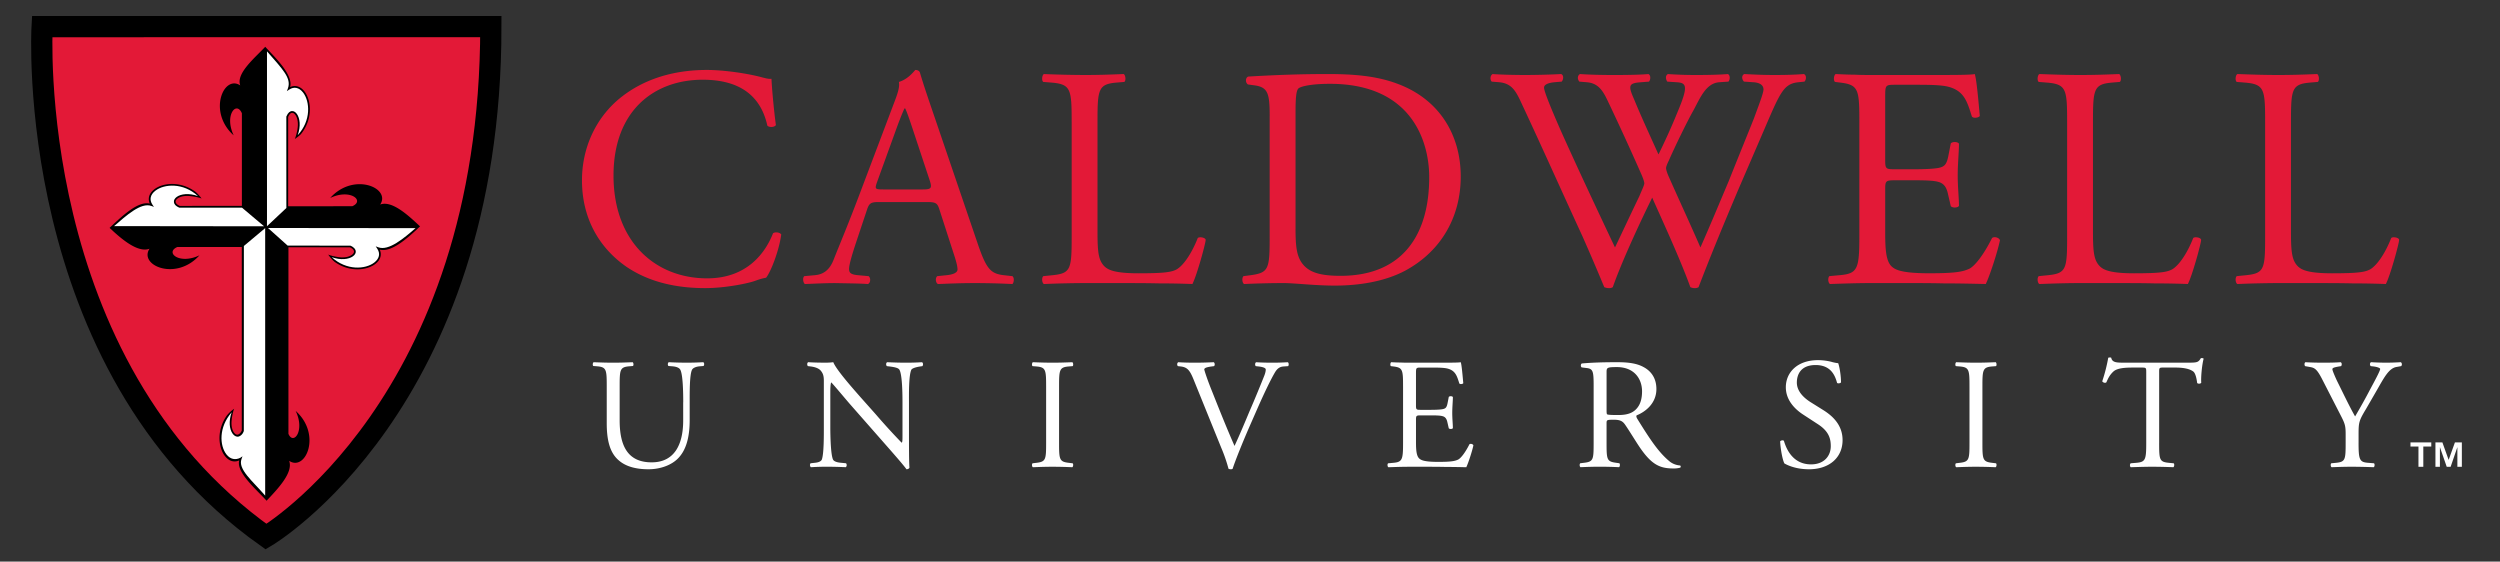 <svg version="1.1" id="Layer_1" xmlns="http://www.w3.org/2000/svg" x="0" y="0" viewBox="0 0 200 44.93" xml:space="preserve"><rect x="0" y="0" width="200" height="44.93" fill="#333333" stroke="none"/><style>.st2{fill:#fff}.st3{fill:#e31937}</style><path d="M3.369 2.13S1.832 29.121 21.285 42.931c0 0 17.983-10.585 17.983-40.804L3.369 2.13z" fill="#e31937" stroke="#000" stroke-width="1.699"/><path d="M14.364 16.611h-.014l-.015-.003c-.326-.14-.414-.319-.421-.441-.019-.155.064-.3.231-.419.331-.232.958-.321 1.692-.062-1.18-1.091-2.7-.977-3.405-.431-.412.317-.499.724-.238 1.117l.122.18-.205-.075c-.83-.312-2.034.788-2.983 1.612l12 .015" fill="none"/><path d="M33.602 18.11l.003-.001h-.004c-.921-.864-2.242-2.101-3.187-1.745.883-1.325-2.127-2.621-3.999-.525 1.6-.77 2.799.217 1.769.658l-5.131.005V9.358c.086-.201.181-.317.299-.329.099-.012.203.052.285.176.16.225.246.629.16 1.122l-.001.015s-.064.391-.163.653c-.012.03-.019.057-.033.082l-.012.025.011.009c.005-.006.016-.011.022-.017h.002c.01-.008.021-.013.03-.019l.083-.062c.093-.065.215-.159.335-.28.977-1.212.838-2.701.291-3.414-.324-.414-.742-.541-1.151-.353.238-.911-.985-2.154-1.874-3.094l-.114-.125v-.005l-.004.001-.003-.001v.006c-.868.92-2.348 2.141-1.996 3.085-1.326-.884-2.62 2.126-.524 3.996-.768-1.599.215-2.798.655-1.768v7.408l-4.972.004c-.2-.089-.315-.199-.329-.32-.012-.097.05-.201.173-.286.219-.157.615-.239 1.094-.164l-.012-.004s.405.051.673.131l.085.028c.02.009.038.015.053.024v-.004l.005-.001c-.017-.023-.041-.06-.076-.103a2.932 2.932 0 00-.407-.428c-1.19-.88-2.607-.734-3.295-.199-.418.32-.543.739-.357 1.145-.907-.235-2.152.932-3.095 1.819l-.128.123h.008c.924.867 2.246 2.02 3.192 1.664-.883 1.33 2.123 2.623 3.995.525-1.6.773-2.797-.222-1.768-.664h5.153v14.683c-.085.199-.227.315-.345.33-.098.007-.199-.054-.286-.177-.154-.219-.239-.611-.166-1.085l-.004.007s.054-.415.139-.682a.734.734 0 01.052-.13h-.008a2.88 2.88 0 00-.575.532c-.837 1.174-.685 2.56-.162 3.239.325.417.745.54 1.149.357-.239.91 1.179 2.15 2.067 3.093l.121.13v.004c.867-.921 2.159-2.248 1.806-3.195 1.326.886 2.619-2.12.522-3.992.771 1.599-.187 2.772-.578 1.833V19.782l4.913.003c.2.088.315.201.33.322.01.098-.049.202-.175.287-.222.154-.575.242-1.054.178l-.019-.005s-.439-.065-.704-.16a.956.956 0 01-.105-.042l-.003.001a2.766 2.766 0 00.506.577c1.178.85 2.575.701 3.261.173.416-.32.541-.738.354-1.146.909.237 2.152-.849 3.094-1.738l.127-.118h.003l-.001-.004z"/><path class="st2" d="M19.506 34.466l-.005.027c-.107.327-.381.457-.511.443-.154-.016-.275-.096-.392-.26-.233-.332-.324-.962-.064-1.693-1.049 1.202-.967 2.662-.419 3.37.319.408.732.458 1.106.273l.18-.122-.076.205c-.312.829.849 1.736 1.889 2.941V18.249l-1.704 1.429-.004 14.788zM22.906 9.34l.004-.015.002-.012c.141-.33.301-.411.426-.427.151-.014.299.068.416.234.233.334.325.958.064 1.692 1.091-1.179.974-2.7.431-3.406-.318-.412-.724-.498-1.116-.237l-.183.122.078-.205c.309-.828-.405-1.528-1.669-2.979V17.35l-.003.749 1.553-1.458-.003-7.301zM19.357 16.611H14.35l-.015-.003c-.326-.14-.414-.319-.421-.441-.019-.155.064-.3.231-.419.331-.232.958-.321 1.692-.062-1.18-1.091-2.7-.977-3.405-.431-.412.317-.499.724-.238 1.117l.122.18-.205-.075c-.83-.312-2.034.788-2.983 1.612l12 .015-1.771-1.493zM21.438 18.239l1.573 1.409 5.023.005c.327.14.411.316.425.437.018.155-.065.303-.232.419-.332.234-.96.325-1.692.063 1.18 1.09 2.701.977 3.405.432.412-.318.498-.725.236-1.116l-.12-.182.206.077c.831.31 2.034-.711 2.98-1.531l-11.804-.013z"/><path class="st3" d="M49.738 7.74c1.841-1.438 4.187-2.144 6.81-2.144 1.362 0 3.279.277 4.464.605.303.076.479.126.706.101.025.58.151 2.169.353 3.707-.126.177-.504.202-.681.051-.378-1.715-1.513-3.682-5.171-3.682-3.859 0-7.138 2.447-7.138 7.668 0 5.297 3.354 8.222 7.491 8.222 3.254 0 4.691-2.119 5.271-3.607.177-.126.555-.076.656.101-.176 1.311-.832 2.976-1.211 3.455-.303.05-.605.151-.883.252-.555.202-2.371.58-3.985.58-2.27 0-4.439-.454-6.28-1.69-2.018-1.387-3.582-3.682-3.582-6.936.003-2.799 1.264-5.195 3.18-6.683zM75.164 16.795c-.176-.555-.277-.631-1.034-.631h-3.809c-.631 0-.782.076-.958.605l-.883 2.649c-.378 1.135-.555 1.816-.555 2.094 0 .303.126.454.731.504l.832.076c.176.126.176.53-.05.631-.656-.05-1.438-.05-2.623-.076-.832 0-1.74.05-2.421.076-.151-.101-.202-.504-.05-.631l.832-.076c.605-.05 1.16-.328 1.513-1.236.454-1.16 1.16-2.799 2.22-5.625l2.573-6.81c.353-.908.504-1.387.429-1.791.605-.176 1.034-.63 1.311-.958.151 0 .328.05.378.227.328 1.11.731 2.27 1.11 3.38l3.455 10.139c.731 2.169 1.059 2.548 2.144 2.674l.681.076c.177.126.126.53 0 .631a59.153 59.153 0 00-3.052-.076c-1.211 0-2.169.05-2.901.076-.202-.101-.227-.504-.05-.631l.731-.076c.53-.05.883-.202.883-.454 0-.277-.126-.731-.328-1.337l-1.109-3.43zM70.17 14.55c-.202.58-.177.605.53.605h3.102c.731 0 .782-.101.555-.782l-1.362-4.111c-.202-.605-.429-1.286-.58-1.589h-.05c-.076.126-.328.731-.605 1.488l-1.59 4.389zM85.733 9.783c0-2.648-.05-3.052-1.639-3.178l-.631-.051c-.151-.101-.101-.555.05-.63A85.46 85.46 0 0086.792 6c.984 0 1.841-.025 3.102-.076.151.076.202.53.05.63l-.604.051c-1.488.126-1.539.53-1.539 3.178v8.777c0 1.589.076 2.245.53 2.724.277.277.757.58 2.749.58 2.144 0 2.673-.101 3.077-.328.504-.303 1.16-1.211 1.665-2.497.152-.126.631-.025.631.151 0 .277-.706 2.85-1.059 3.531a68.558 68.558 0 00-2.648-.05c-1.085-.025-2.321-.025-3.632-.025h-2.321a83.27 83.27 0 00-3.279.076c-.151-.076-.202-.479-.05-.631l.757-.076c1.463-.151 1.513-.504 1.513-3.153V9.783zM101.574 9.279c0-1.766-.126-2.295-1.185-2.447l-.555-.076c-.202-.126-.227-.53.025-.631 2.144-.126 4.187-.202 6.331-.202 2.119 0 3.909.151 5.549.757 3.405 1.236 5.12 4.111 5.12 7.441 0 3.203-1.539 5.952-4.414 7.516-1.639.883-3.707 1.211-5.65 1.211-.807 0-1.614-.05-2.321-.101-.731-.051-1.337-.101-1.791-.101a69.13 69.13 0 00-3.153.076c-.151-.076-.202-.479-.05-.631l.58-.076c1.463-.202 1.513-.504 1.513-3.153V9.279zm2.068 9.004c0 1.337.076 2.144.505 2.749.555.782 1.513 1.034 3.102 1.034 4.893 0 7.088-3.203 7.088-7.895 0-2.774-1.337-7.466-7.945-7.466-1.488 0-2.296.202-2.497.353-.202.151-.252.782-.252 1.917v9.308zM119.337 6.53c-.151-.151-.126-.505.076-.605.681.05 1.816.075 2.598.075.706 0 1.993-.025 2.875-.076.227.076.202.429.05.605l-.58.05c-.53.05-.832.202-.832.429 0 .303.53 1.589 1.311 3.38 1.413 3.153 2.901 6.306 4.364 9.408.605-1.261 1.261-2.673 1.942-4.086.202-.479.404-.908.404-1.034s-.076-.353-.202-.656a213.944 213.944 0 00-2.775-6.053c-.378-.782-.757-1.312-1.614-1.387l-.605-.05c-.177-.202-.151-.505.05-.605.732.05 1.69.076 2.699.076 1.261 0 2.194-.025 2.775-.076.177.076.202.403.05.605l-.656.05c-.984.076-1.034.252-.53 1.387.504 1.236 1.236 2.825 1.942 4.389.479-.984.933-1.942 1.488-3.304.908-2.144.782-2.421-.025-2.472l-.757-.05c-.176-.252-.126-.53.051-.605a32.2 32.2 0 002.371.075c.832 0 1.841-.025 2.421-.076.177.076.202.403.051.605l-.732.05c-1.059.076-1.513 1.211-2.068 2.245-.53.933-1.589 3.127-1.967 4.01-.126.252-.227.504-.227.605 0 .101.05.303.176.605.858 1.942 1.741 3.834 2.573 5.751.782-1.766 1.513-3.531 2.27-5.322.479-1.211 1.841-4.565 2.018-5.019.328-.908.757-1.993.757-2.296 0-.353-.303-.555-.832-.58l-.732-.05c-.202-.227-.176-.505.025-.605.959.052 1.64.077 2.422.077.958 0 1.69-.025 2.346-.076.202.076.227.403.05.605l-.479.05c-1.261.126-1.488.883-3.001 4.389l-1.841 4.262c-1.085 2.573-2.119 5.045-3.153 7.744a.544.544 0 01-.303.076.798.798 0 01-.353-.076c-.807-2.245-2.27-5.398-3.052-7.163-.908 1.841-2.421 5.07-3.153 7.163a.544.544 0 01-.303.076 1 1 0 01-.378-.076 180.078 180.078 0 00-1.741-4.061c-1.614-3.506-3.178-7.012-4.817-10.518-.479-1.034-.782-1.715-1.841-1.816l-.606-.049zM148.748 9.783c0-2.623-.05-3.001-1.539-3.178l-.404-.051c-.151-.101-.101-.555.051-.63.555.025 1.034.05 1.513.05.48.026.959.026 1.464.026h4.742c1.614 0 3.102 0 3.405-.076.151.429.303 2.245.404 3.354-.101.151-.505.202-.631.05-.378-1.185-.605-2.068-1.917-2.396-.53-.126-1.337-.151-2.447-.151h-1.816c-.757 0-.757.051-.757 1.009v5.045c0 .706.076.706.832.706h1.463c1.059 0 1.841-.05 2.144-.151.303-.101.479-.252.605-.883l.202-1.034c.126-.151.555-.151.656.025 0 .605-.101 1.589-.101 2.547 0 .908.101 1.867.101 2.421-.101.177-.53.177-.656.025l-.227-.984c-.101-.454-.278-.832-.782-.959-.353-.101-.959-.126-1.942-.126h-1.463c-.757 0-.832.025-.832.681v3.556c0 1.337.076 2.194.479 2.623.303.303.832.58 3.052.58 1.942 0 2.673-.101 3.228-.378.454-.252 1.135-1.135 1.791-2.447.177-.126.53-.05.631.177-.177.883-.807 2.825-1.135 3.506-1.135-.025-2.27-.05-3.38-.05-1.135-.025-2.245-.025-3.38-.025h-2.27c-1.085 0-1.942.025-3.43.076-.152-.076-.202-.479-.051-.631l.832-.076c1.438-.126 1.564-.504 1.564-3.153V9.783zM165.37 9.783c0-2.648-.05-3.052-1.64-3.178l-.63-.051c-.151-.1-.1-.554.051-.63 1.412.051 2.27.076 3.279.076.984 0 1.841-.025 3.102-.076.151.076.202.53.05.63l-.605.051c-1.488.126-1.539.53-1.539 3.178v8.777c0 1.589.076 2.245.53 2.724.278.277.757.58 2.749.58 2.144 0 2.674-.101 3.077-.328.505-.303 1.16-1.211 1.665-2.497.151-.126.631-.025.631.151 0 .277-.706 2.85-1.06 3.531-.63-.025-1.564-.05-2.648-.05-1.085-.025-2.32-.025-3.632-.025h-2.32c-1.059 0-1.867.025-3.279.076-.151-.076-.202-.479-.05-.631l.757-.076c1.463-.151 1.513-.504 1.513-3.153V9.783zM181.211 9.783c0-2.648-.05-3.052-1.64-3.178l-.63-.051c-.152-.101-.101-.555.05-.63 1.413.051 2.27.076 3.279.076.984 0 1.841-.025 3.102-.076.151.076.202.53.05.63l-.605.051c-1.488.126-1.539.53-1.539 3.178v8.777c0 1.589.076 2.245.53 2.724.278.277.757.58 2.749.58 2.144 0 2.674-.101 3.077-.328.505-.303 1.16-1.211 1.665-2.497.151-.126.631-.025.631.151 0 .277-.706 2.85-1.06 3.531-.63-.025-1.564-.05-2.648-.05-1.085-.025-2.321-.025-3.632-.025h-2.32a83.27 83.27 0 00-3.279.076c-.151-.076-.202-.479-.05-.631l.757-.076c1.463-.151 1.513-.504 1.513-3.153V9.783z"/><g><path class="st2" d="M54.659 32.18c0-.782-.025-2.232-.24-2.611-.088-.151-.315-.239-.631-.265l-.315-.025c-.076-.088-.05-.252.025-.303.479.025.946.038 1.438.038.53 0 .87-.013 1.324-.038.101.063.088.227.025.303l-.303.025c-.315.025-.568.139-.631.303-.189.416-.177 1.867-.177 2.573v1.425c0 1.097-.177 2.258-.883 3.015-.542.593-1.476.921-2.409.921-.87 0-1.741-.164-2.359-.693-.668-.555-.984-1.476-.984-2.977v-2.977c0-1.312-.025-1.526-.757-1.589l-.315-.025c-.076-.05-.05-.265.025-.303.631.025 1.06.038 1.564.038.517 0 .933-.013 1.551-.038.076.038.101.252.025.303l-.303.025c-.732.063-.757.278-.757 1.589v2.725c0 2.031.631 3.368 2.56 3.368 1.829 0 2.523-1.438 2.523-3.355V32.18zM72.719 35.195c0 .378 0 1.879.038 2.207-.025.076-.101.138-.24.138-.151-.214-.517-.656-1.615-1.904l-2.926-3.33c-.34-.391-1.198-1.425-1.463-1.703h-.025c-.05.152-.063.441-.063.82v2.75c0 .593.025 2.233.227 2.611.088.139.328.215.643.239l.391.038c.076.101.063.252-.025.315a32.37 32.37 0 00-1.476-.038c-.53 0-.87.013-1.312.038-.088-.063-.101-.239-.025-.315l.34-.038c.29-.025.492-.113.555-.252.176-.454.164-1.993.164-2.599v-3.646c0-.353-.013-.618-.278-.908-.176-.177-.479-.265-.782-.303l-.215-.025c-.076-.076-.076-.265.025-.315.53.038 1.198.038 1.425.038.202 0 .416-.013.58-.038.252.643 1.753 2.308 2.157 2.775l1.224 1.375a52.837 52.837 0 002.081 2.283h.025c.05-.063.05-.265.05-.53V32.18c0-.593-.013-2.232-.252-2.611-.076-.113-.277-.189-.782-.252l-.214-.025c-.088-.076-.076-.278.025-.315.58.025 1.009.038 1.488.038.542 0 .87-.013 1.299-.038.101.063.101.24.025.315l-.176.025c-.404.063-.656.164-.706.265-.214.454-.189 2.018-.189 2.598v3.015zM83.69 30.932c0-1.337-.025-1.551-.769-1.615l-.315-.025c-.076-.051-.05-.278.025-.315.631.025 1.06.038 1.589.038.504 0 .933-.013 1.564-.038.076.038.101.265.025.315l-.315.025c-.744.063-.769.278-.769 1.615v4.491c0 1.337.025 1.514.769 1.602l.315.038c.076.051.05.278-.025.315a37.105 37.105 0 00-1.564-.038c-.53 0-.959.013-1.589.038-.076-.038-.101-.239-.025-.315l.315-.038c.744-.088.769-.265.769-1.602v-4.491zM95.483 30.352c-.29-.707-.479-.971-1.022-1.035l-.227-.025c-.088-.076-.076-.252.025-.315.366.025.769.038 1.312.038.555 0 .996-.013 1.526-.038.088.05.113.24.025.315l-.189.025c-.479.063-.58.139-.593.24.025.126.24.807.631 1.766.58 1.463 1.16 2.914 1.791 4.352.391-.833.933-2.132 1.211-2.8.378-.858.959-2.283 1.173-2.825.101-.265.114-.404.114-.492 0-.088-.126-.189-.568-.24l-.227-.025c-.088-.076-.063-.265.025-.315.353.025.832.038 1.312.038.416 0 .807-.013 1.223-.038.089.05.089.252.025.315l-.378.025c-.303.025-.492.177-.656.441-.353.593-.845 1.615-1.413 2.901l-.681 1.552c-.505 1.16-1.097 2.624-1.312 3.292a.256.256 0 01-.139.038.51.51 0 01-.189-.038 12.585 12.585 0 00-.58-1.677l-2.219-5.475zM112.244 30.907c0-1.312-.025-1.501-.769-1.59l-.202-.025c-.076-.051-.05-.278.025-.315.278.013.517.025.757.025.24.013.479.013.732.013h2.371c.807 0 1.552 0 1.703-.038.076.215.151 1.123.202 1.678-.051.076-.253.101-.315.025-.189-.593-.303-1.035-.959-1.198-.265-.063-.669-.076-1.224-.076h-.908c-.378 0-.378.025-.378.505v2.523c0 .353.038.353.416.353h.732c.53 0 .921-.025 1.072-.076.152-.051.24-.126.303-.441l.101-.517c.063-.076.277-.076.328.012 0 .303-.05.795-.05 1.274 0 .454.05.933.05 1.211-.05.088-.265.088-.328.013l-.113-.492c-.051-.227-.139-.416-.391-.479-.177-.051-.479-.063-.971-.063h-.732c-.378 0-.416.013-.416.34v1.779c0 .668.038 1.097.24 1.312.151.152.416.29 1.526.29.971 0 1.337-.05 1.615-.189.227-.126.568-.567.896-1.223.088-.063.265-.025.315.088-.088.441-.404 1.413-.568 1.753a74.357 74.357 0 00-1.69-.025c-.568-.013-1.123-.013-1.691-.013h-1.135c-.542 0-.971.013-1.716.038-.076-.038-.101-.239-.025-.315l.416-.038c.719-.063.782-.252.782-1.577v-4.542zM127.492 30.919c0-1.198-.038-1.413-.555-1.476l-.404-.051c-.088-.063-.088-.265.013-.315.706-.063 1.577-.101 2.813-.101.782 0 1.526.063 2.106.378.606.315 1.047.883 1.047 1.766 0 1.198-.946 1.854-1.577 2.106-.063.076 0 .202.063.303 1.009 1.627 1.677 2.636 2.535 3.355.214.189.53.328.87.353.063.025.076.126.013.177a1.954 1.954 0 01-.555.063c-1.072 0-1.716-.315-2.611-1.59-.328-.466-.845-1.337-1.236-1.904-.189-.278-.391-.404-.896-.404-.567 0-.593.013-.593.277v1.589c0 1.325.025 1.476.757 1.577l.265.038c.076.063.05.278-.025.315a32.056 32.056 0 00-1.501-.038c-.53 0-.984.013-1.577.038-.076-.038-.101-.227-.025-.315l.315-.038c.732-.088.757-.252.757-1.577v-4.526zm1.034 1.804c0 .227 0 .366.038.416.038.038.227.063.87.063.454 0 .933-.05 1.299-.328.341-.265.631-.706.631-1.564 0-.996-.618-1.943-2.018-1.943-.782 0-.82.05-.82.404v2.952zM144.72 37.541c-1.06 0-1.728-.328-1.968-.466-.151-.278-.315-1.173-.34-1.766.063-.088.252-.113.303-.038.189.643.707 1.879 2.17 1.879 1.06 0 1.577-.694 1.577-1.451 0-.555-.113-1.173-1.034-1.766l-1.198-.782c-.631-.416-1.363-1.135-1.363-2.17 0-1.198.934-2.17 2.573-2.17.391 0 .845.063 1.173.164.164.038.34.076.441.076.113.303.227 1.009.227 1.539-.051.076-.252.113-.316.038-.164-.605-.505-1.425-1.716-1.425-1.236 0-1.501.82-1.501 1.4 0 .732.605 1.249 1.072 1.552l1.009.631c.795.492 1.577 1.223 1.577 2.422.001 1.387-1.046 2.333-2.686 2.333zM157.559 30.932c0-1.337-.025-1.551-.769-1.615l-.316-.025c-.076-.051-.05-.278.025-.315.631.025 1.06.038 1.589.038.505 0 .934-.013 1.564-.038.076.038.101.265.025.315l-.315.025c-.744.063-.769.278-.769 1.615v4.491c0 1.337.025 1.514.769 1.602l.315.038c.076.051.05.278-.025.315a37.105 37.105 0 00-1.564-.038c-.53 0-.959.013-1.589.038-.076-.038-.101-.239-.025-.315l.316-.038c.744-.088.769-.265.769-1.602v-4.491zM172.732 35.447c0 1.325.025 1.501.757 1.577l.404.038c.076.051.051.278-.025.315a44.967 44.967 0 00-1.652-.038c-.504 0-.946.013-1.753.038-.076-.038-.101-.252 0-.315l.454-.038c.719-.063.782-.252.782-1.577v-5.638c0-.391 0-.404-.378-.404h-.694c-.542 0-1.236.025-1.551.315-.303.278-.429.555-.568.87-.101.076-.277.013-.328-.088a13.22 13.22 0 00.479-1.88c.038-.025.202-.038.24 0 .076.404.492.391 1.072.391h5.108c.681 0 .795-.025.984-.353.063-.025.202-.013.227.038-.139.517-.227 1.539-.189 1.917-.05.101-.265.101-.328.025-.038-.315-.126-.782-.315-.921-.29-.214-.769-.315-1.463-.315h-.896c-.378 0-.366.013-.366.429v5.614zM188.685 35.422c0 1.35.076 1.551.757 1.602l.479.038c.076.076.051.278-.025.315a51.308 51.308 0 00-1.715-.038c-.53 0-.984.013-1.652.038-.076-.038-.101-.239-.025-.315l.391-.038c.732-.076.757-.252.757-1.602v-.643c0-.694-.038-.858-.404-1.564l-1.488-2.901c-.429-.833-.618-.896-.996-.959l-.353-.063c-.076-.089-.063-.265.025-.315.404.025.858.038 1.463.038.58 0 1.034-.013 1.349-.038.113.038.113.24.038.315l-.164.025c-.441.076-.53.126-.53.227 0 .126.328.845.391.971.467.933.934 1.93 1.425 2.8.391-.668.807-1.4 1.186-2.132.353-.656.82-1.514.82-1.665 0-.076-.227-.164-.53-.202l-.227-.025c-.088-.089-.076-.265.025-.315.454.025.82.038 1.211.038.391 0 .744-.013 1.173-.038.101.063.113.24.025.315l-.353.063c-.656.101-1.035.908-1.665 1.993l-.794 1.375c-.568.946-.593 1.072-.593 2.044v.656z"/></g><g><path class="st2" d="M192.838 35.72v-.326h1.665v.326h-.638v1.626h-.388V35.72h-.639zm2.554-.326l.499 1.398.502-1.398h.555v1.952h-.358v-1.575l-.54 1.575h-.312l-.545-1.575v1.575h-.358v-1.952h.557z"/></g></svg>